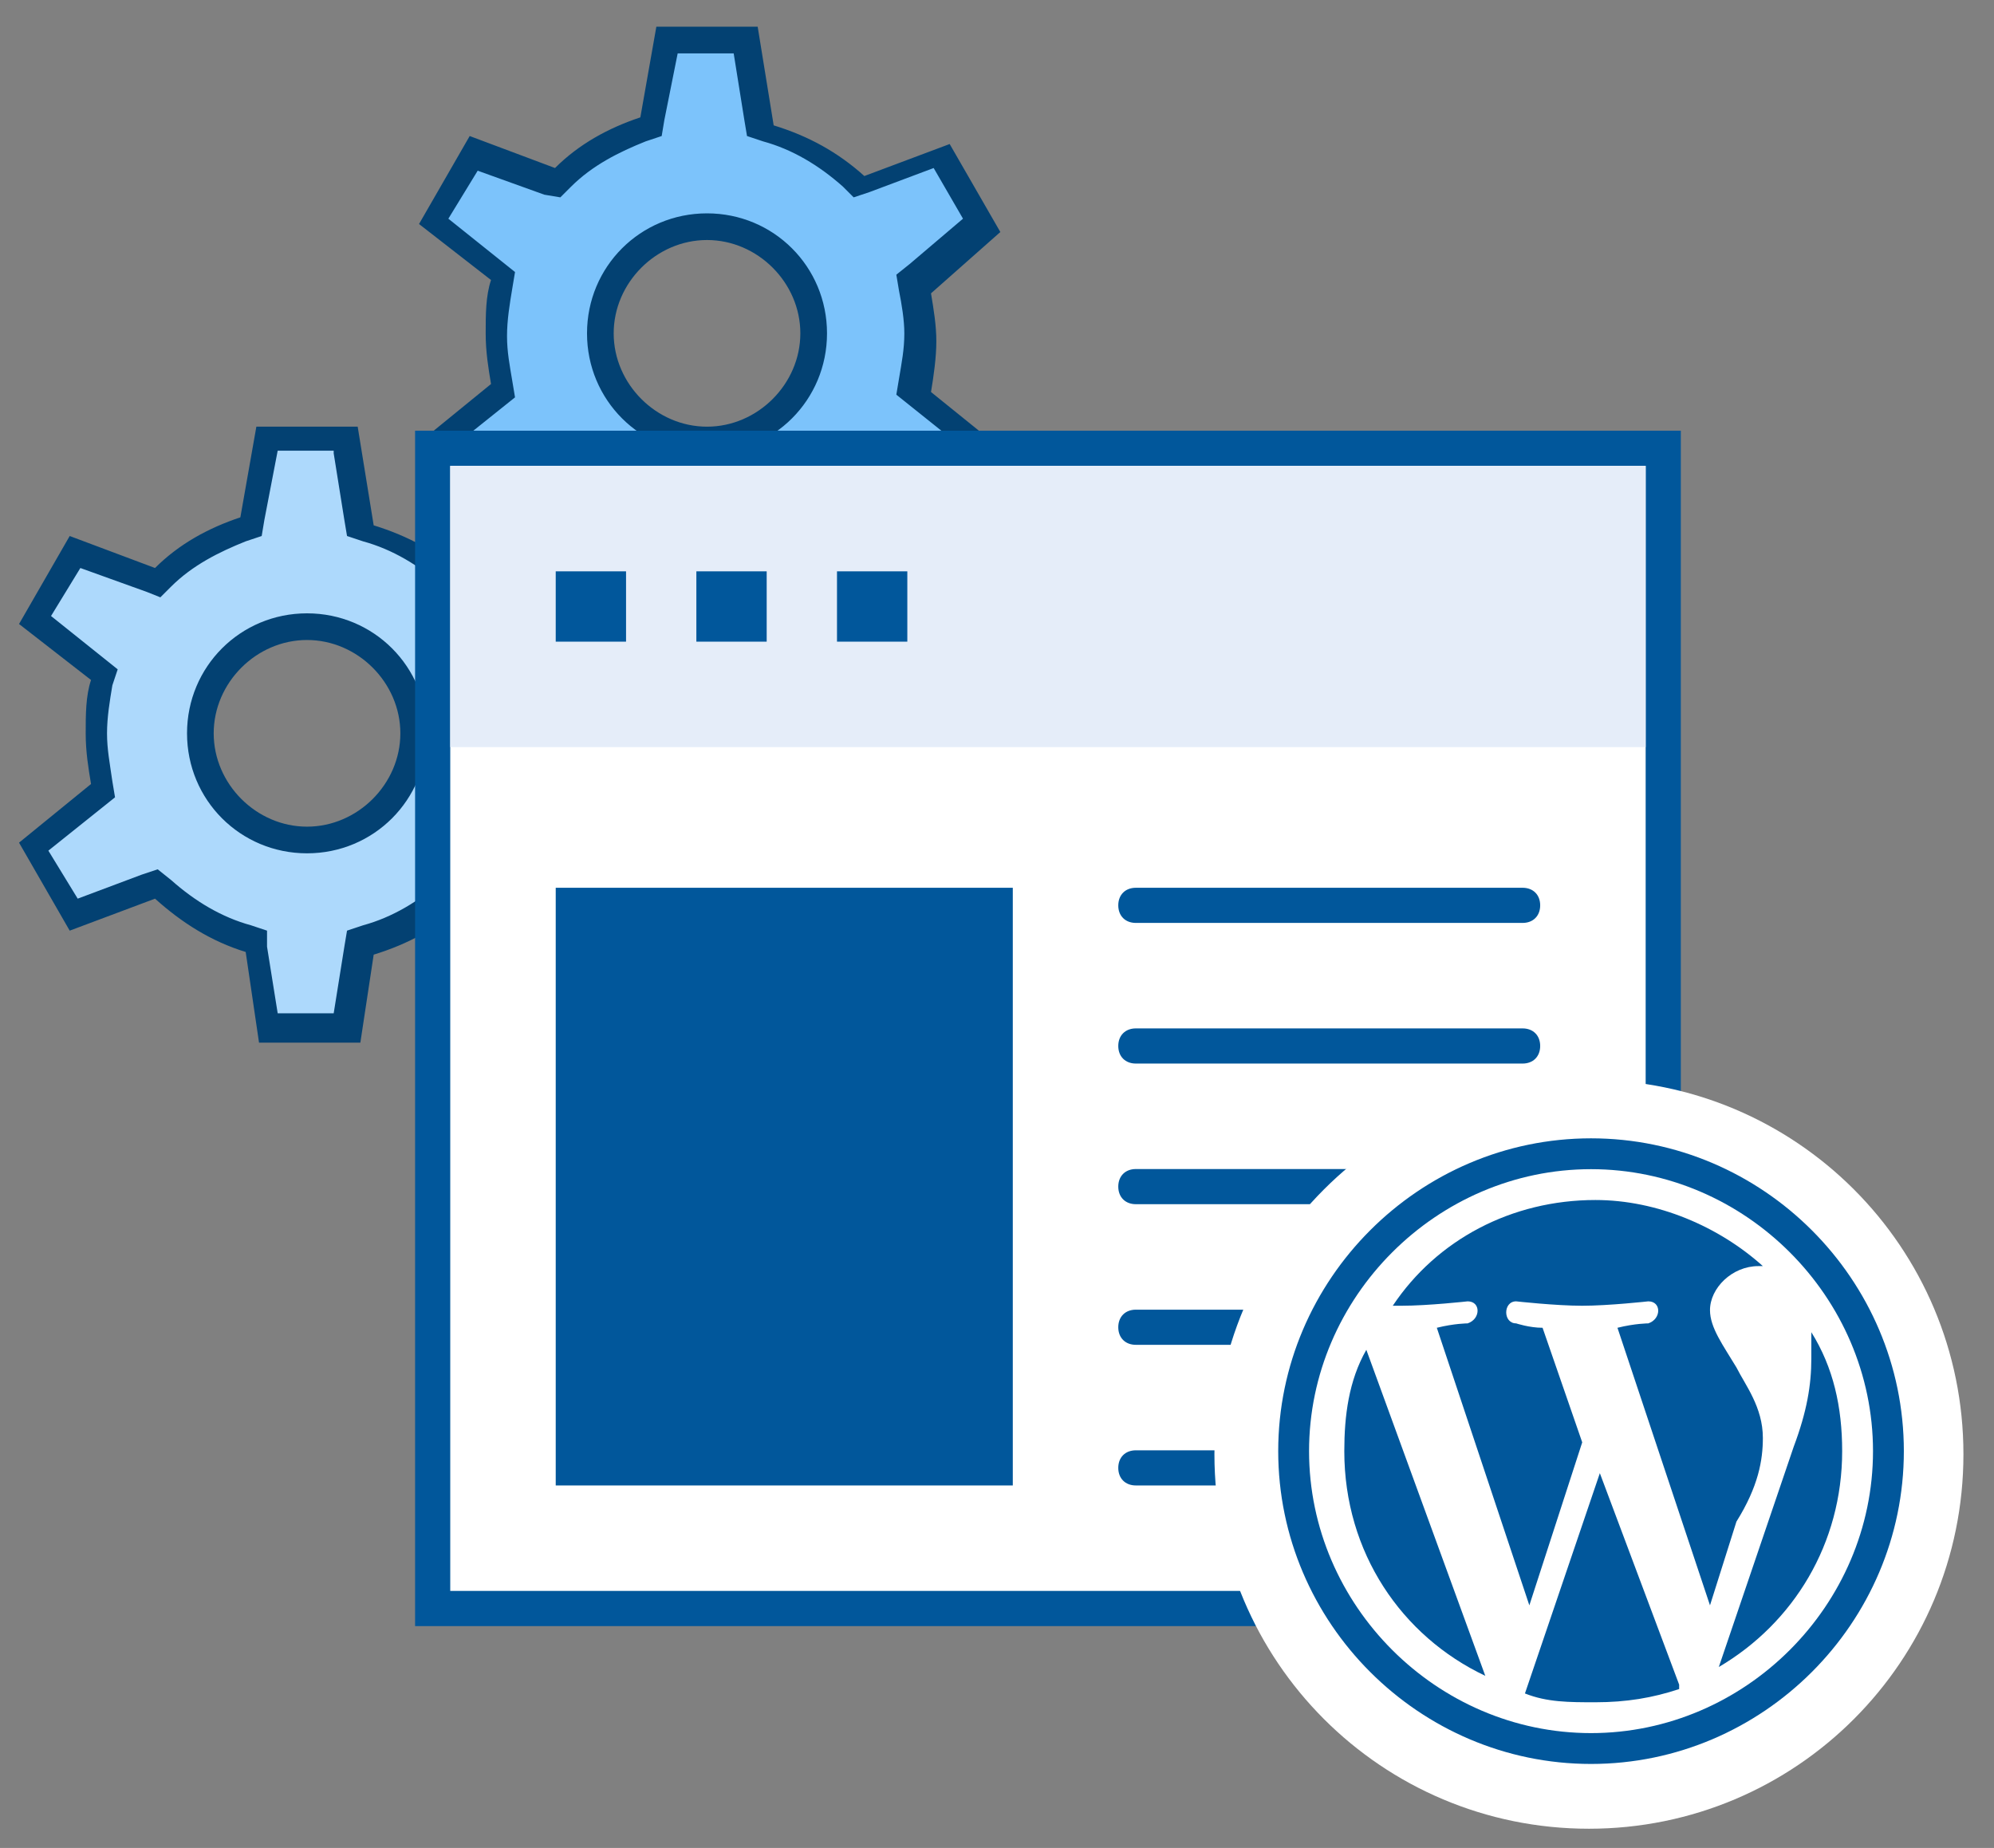 <?xml version="1.0" encoding="utf-8"?>
<!-- Generator: Adobe Illustrator 16.0.3, SVG Export Plug-In . SVG Version: 6.00 Build 0)  -->
<!DOCTYPE svg PUBLIC "-//W3C//DTD SVG 1.1//EN" "http://www.w3.org/Graphics/SVG/1.1/DTD/svg11.dtd">
<svg version="1.1" id="Layer_1" xmlns="http://www.w3.org/2000/svg" xmlns:xlink="http://www.w3.org/1999/xlink" x="0px" y="0px"
	 width="1531.261px" height="1419.143px" viewBox="155.239 -249.76 1531.261 1419.143"
	 enable-background="new 155.239 -249.76 1531.261 1419.143" xml:space="preserve">
<rect x="155.239" y="-249.76" width="1531.261" height="1419.143" fill="#808080" stroke="none"/>
<g id="Layer_2">
	<path fill="#7cc3fb" d="M667.462,231.489l-10.239-65.528l-6.143-2.047c-24.574-8.192-47.099-20.478-65.529-36.86l-4.096-4.096
		l-63.48,24.573L487.26,94.289l53.241-43.002l-2.047-6.144c-2.048-12.287-4.096-24.573-4.096-36.859s2.048-24.573,4.096-38.908
		l2.047-6.144L487.26-77.723l30.716-53.241l63.48,24.573l4.096-4.096c18.43-16.382,38.907-28.669,61.433-36.859l6.143-2.048
		l14.334-69.624h61.433l10.239,65.528l6.143,2.048c24.574,6.144,47.1,20.478,65.529,36.859l4.096,4.096l63.48-22.525l30.716,53.242
		l-51.194,45.05l2.048,6.144c2.048,12.287,4.096,24.573,4.096,34.812c0,12.287-2.048,24.573-4.096,36.859l-2.048,6.144
		l51.194,43.003l-30.716,53.241l-63.48-22.525l-4.096,4.096c-18.429,16.382-40.955,30.716-65.529,36.86l-6.143,2.047l-10.239,65.528
		H667.462z M698.178-75.675c-45.051,0-81.91,36.86-81.91,81.911c0,45.051,36.859,81.911,81.91,81.911
		c45.051,0,81.911-36.859,81.911-81.911C780.089-38.815,743.229-75.675,698.178-75.675z"/>
	<path fill="#034172" d="M718.656-208.779l8.191,51.194l2.048,12.287l12.287,4.095c22.525,6.143,43.003,18.429,61.433,34.812
		l8.191,8.191l12.287-4.096l49.146-18.43l22.525,38.908l-40.956,34.812l-10.238,8.191l2.048,12.287
		c2.047,10.239,4.095,22.525,4.095,32.764c0,12.287-2.048,22.525-4.095,34.812l-2.048,12.286l10.238,8.192l40.956,32.763
		l-22.525,38.908l-49.146-18.431l-12.287-4.095l-8.191,8.19c-18.43,16.382-38.907,28.669-61.433,34.813l-12.287,4.095l-2.048,12.287
		l-8.191,51.194h-43.003l-8.191-51.194V157.77l-12.287-4.095c-22.525-6.144-43.003-18.43-61.433-34.813l-10.239-8.19l-12.287,4.095
		l-49.146,18.431l-22.526-36.86l40.956-32.764l10.239-8.191l-2.047-12.287c-2.048-12.286-4.096-22.525-4.096-34.812
		s2.048-24.573,4.096-36.86l2.047-12.287l-10.239-8.191l-40.956-32.764l22.526-36.86l51.194,18.43l12.287,2.048l8.191-8.191
		c16.382-16.383,36.86-26.621,57.338-34.812l12.286-4.095l2.048-12.287l10.239-51.194H718.656 M698.178,98.385
		c51.194,0,92.15-40.956,92.15-92.149s-40.956-92.149-92.15-92.149c-51.194,0-92.149,40.956-92.149,92.149
		S646.984,98.385,698.178,98.385 M737.086-229.257h-77.815l-12.287,69.624c-24.573,8.191-47.098,20.478-65.528,38.907
		l-65.528-24.572l-38.907,67.575L532.31-34.72c-4.095,12.287-4.095,26.621-4.095,40.956s2.047,26.621,4.095,38.907l-55.289,45.051
		l38.907,67.576l65.528-24.573c20.478,18.43,43.003,32.764,69.625,40.955l10.238,69.624h77.815l10.239-67.576
		c26.621-8.191,49.146-20.478,69.624-38.907l65.529,24.573l38.907-67.577L870.19,51.287c2.048-12.287,4.096-26.622,4.096-38.908
		c0-12.286-2.048-24.573-4.096-36.859l53.242-47.099l-38.907-67.576l-65.529,24.573c-20.478-18.43-43.003-30.716-69.624-38.907
		L737.086-229.257L737.086-229.257z M698.178,77.907c-38.907,0-71.671-32.764-71.671-71.671c0-38.908,32.764-71.671,71.671-71.671
		c38.908,0,71.672,32.764,71.672,71.671C769.85,45.143,737.086,77.907,698.178,77.907L698.178,77.907z"/>
	<g>
		<path fill="#add9fc" d="M360.298,538.654l-10.239-65.53l-6.143-2.046c-24.573-6.144-47.099-20.479-65.528-36.859l-4.096-4.097
			l-63.48,24.573l-30.716-53.243l53.241-43.001l-2.047-6.145c-2.048-12.286-4.096-24.572-4.096-36.859s2.048-24.574,4.096-38.908
			l2.047-6.144l-53.241-40.955l30.716-53.242l63.48,24.573l4.096-4.096c18.429-16.382,38.907-28.668,61.432-36.859l6.144-2.048
			l12.287-67.576h61.433l10.239,65.528l6.144,2.047c24.572,6.144,47.098,20.478,65.527,36.86l4.096,4.095l63.48-22.525
			l30.717,53.241l-51.194,45.051l2.047,6.143c2.048,12.287,4.096,24.574,4.096,34.813c0,12.287-2.048,24.574-4.096,36.859
			l-2.047,6.145l51.194,43.003l-30.717,53.241l-63.48-22.525l-4.096,4.096c-18.429,16.382-40.955,30.717-65.527,36.86l-6.144,2.046
			l-8.191,63.482H360.298z M391.015,231.489c-45.051,0-81.91,36.859-81.91,81.911s36.859,81.911,81.91,81.911
			c45.051,0,81.911-36.859,81.911-81.911S436.066,231.489,391.015,231.489z"/>
		<path fill="#034172" d="M411.492,98.385l8.191,51.194l2.048,12.287l12.287,4.095c22.525,6.144,43.003,18.43,61.432,34.812
			l8.191,8.191l12.287-4.095l49.146-18.43l22.525,38.908l-40.955,34.812l-10.239,8.19l2.048,12.287
			c2.047,10.239,4.095,22.526,4.095,32.765c0,12.287-2.048,22.525-4.095,34.812l-2.048,12.286l10.239,8.191l40.955,32.763
			l-22.525,38.91l-49.146-18.432l-12.287-4.096l-8.191,8.191c-18.429,16.382-38.907,28.669-61.432,34.813l-12.287,4.096
			l-2.048,12.285l-8.191,51.195h-43.003l-8.191-51.195v-12.285l-12.287-4.096c-22.526-6.144-43.003-18.431-61.433-34.813
			l-10.238-8.191l-12.287,4.096l-49.146,18.432L192.382,403.5l40.955-32.764l10.239-8.19l-2.047-12.287
			c-2.048-14.333-4.096-24.572-4.096-36.859s2.048-24.574,4.096-36.86l4.095-12.286l-10.239-8.191l-40.955-32.764l22.525-36.86
			l51.194,18.43l10.239,4.095l8.19-8.191c16.382-16.382,36.86-26.621,57.338-34.812l12.286-4.095l2.048-12.287l10.239-53.242h43.003
			 M391.015,405.548c51.194,0,92.149-40.954,92.149-92.148s-40.956-92.149-92.149-92.149c-51.194,0-92.149,40.956-92.149,92.149
			S339.82,405.548,391.015,405.548 M429.922,77.907h-77.815l-12.287,69.624c-24.573,8.19-47.098,20.478-65.528,38.907
			l-65.528-24.573l-38.907,67.576l55.289,43.003c-4.095,12.287-4.095,26.621-4.095,40.956s2.047,26.621,4.095,38.907l-55.289,45.052
			l38.907,67.576l65.528-24.572c20.478,18.429,43.003,32.762,69.625,40.953l10.239,69.624h77.815l10.238-67.576
			c26.621-8.191,49.146-20.477,69.624-38.907l65.528,24.574l38.907-67.578l-53.242-43.001c2.048-12.287,4.096-26.622,4.096-38.909
			c0-12.286-2.048-24.573-4.096-36.859l53.242-47.098l-38.907-67.576l-65.528,24.573c-20.478-18.43-43.003-30.716-69.624-38.907
			L429.922,77.907L429.922,77.907z M391.015,385.071c-38.907,0-71.671-32.765-71.671-71.671c0-38.908,32.764-71.672,71.671-71.672
			c38.908,0,71.671,32.764,71.671,71.672C462.686,352.307,429.922,385.071,391.015,385.071L391.015,385.071z"/>
	</g>
</g>
<path fill="#FFFFFF" d="M487.5,94.5h945v891h-945V94.5z"/>
<path fill="#01579b" d="M1419,108v864H501V108H1419 M1446,81H474v918h972V81L1446,81z"/>
<path fill="#E5EDF9" d="M501,108h918v216H501V108z"/>
<path fill="#01579b" d="M582,189h54v54h-54V189z M690,189h54v54h-54V189z M798,189h54v54h-54V189z"/>
<path fill="#01579b" d="M582,432h351v459H582V432z"/>
<path fill="#01579b" d="M1324.5,459h-297c-8.1,0-13.5-5.4-13.5-13.5l0,0c0-8.1,5.4-13.5,13.5-13.5h297c8.1,0,13.5,5.4,13.5,13.5l0,0
	C1338,453.6,1332.6,459,1324.5,459z M1324.5,567h-297c-8.1,0-13.5-5.4-13.5-13.5l0,0c0-8.1,5.4-13.5,13.5-13.5h297
	c8.1,0,13.5,5.4,13.5,13.5l0,0C1338,561.6,1332.6,567,1324.5,567z M1324.5,675h-297c-8.1,0-13.5-5.4-13.5-13.5l0,0
	c0-8.1,5.4-13.5,13.5-13.5h297c8.1,0,13.5,5.4,13.5,13.5l0,0C1338,669.6,1332.6,675,1324.5,675z M1324.5,783h-297
	c-8.1,0-13.5-5.4-13.5-13.5l0,0c0-8.1,5.4-13.5,13.5-13.5h297c8.1,0,13.5,5.4,13.5,13.5l0,0C1338,777.6,1332.6,783,1324.5,783z
	 M1324.5,891h-297c-8.1,0-13.5-5.4-13.5-13.5l0,0c0-8.1,5.4-13.5,13.5-13.5h297c8.1,0,13.5,5.4,13.5,13.5l0,0
	C1338,885.6,1332.6,891,1324.5,891z"/>
<g id="Layer_3">
	<g>
		<g>
			<path fill="#FFFFFF" d="M1375.432,1154.617c-159.021,0-287.592-128.57-287.592-287.592s128.57-287.592,287.592-287.592
				s287.592,128.57,287.592,287.592S1534.453,1154.617,1375.432,1154.617z"/>
			<path display="none" fill="#01579b" d="M1375.432,596.352c148.87,0,270.674,121.804,270.674,270.674
				s-121.804,270.674-270.674,270.674s-270.674-121.804-270.674-270.674S1226.562,596.352,1375.432,596.352 M1375.432,562.518
				c-169.17,0-304.508,135.337-304.508,304.508c0,169.17,135.338,304.508,304.508,304.508s304.508-135.338,304.508-304.508
				C1679.939,697.854,1544.602,562.518,1375.432,562.518L1375.432,562.518z"/>
		</g>
	</g>
	<path fill="#FFFFFF" d="M1380.432,624.418c-131.954,0-240.224,108.27-240.224,240.224s104.886,240.224,236.84,240.224l0,0
		c131.954,0,240.224-108.27,240.224-240.224S1512.386,624.418,1380.432,624.418L1380.432,624.418z"/>
	<path fill="#01579B" d="M1187.576,864.642c0,77.819,43.985,142.104,108.27,172.554l-91.352-250.372
		C1190.96,810.507,1187.576,837.574,1187.576,864.642z M1509.002,854.492c0-23.685-13.534-40.603-20.301-54.135
		c-10.15-16.918-20.3-30.45-20.3-43.984c0-16.918,16.916-33.834,37.217-33.834c0,0,0,0,3.384,0
		c-33.834-30.451-81.202-50.752-128.57-50.752c-64.284,0-121.803,30.451-155.638,81.202c3.384,0,3.384,0,6.768,0
		c20.3,0,50.752-3.384,50.752-3.384c10.148,0,10.148,13.534,0,16.918c0,0-10.151,0-23.685,3.384l71.051,213.154l40.603-125.186
		l-30.452-87.969c-10.15,0-20.299-3.384-20.299-3.384c-10.151,0-10.151-16.918,0-16.918c0,0,30.449,3.384,50.751,3.384
		c20.3,0,50.751-3.384,50.751-3.384c10.15,0,10.15,13.534,0,16.918c0,0-10.15,0-23.686,3.384l71.054,213.154l20.3-64.284
		C1505.618,891.709,1509.002,871.409,1509.002,854.492z M1383.815,881.559l-57.519,169.172c16.917,6.767,33.835,6.767,54.135,6.767
		c23.684,0,43.984-3.383,64.284-10.15v-3.384L1383.815,881.559z M1546.218,773.291c0,6.765,0,13.532,0,20.299
		c0,20.3-3.382,40.602-13.532,67.668l-57.518,169.172c57.518-33.834,94.735-94.736,94.735-165.788
		C1569.903,830.808,1563.137,800.357,1546.218,773.291z"/>
	<path fill="#01579B" d="M1136.824,864.642c0,131.954,108.27,240.224,240.224,240.224s240.224-108.27,240.224-240.224
		s-108.27-240.224-240.224-240.224S1136.824,732.688,1136.824,864.642z M1160.51,864.642c0-118.419,98.119-216.538,216.538-216.538
		c118.42,0,216.538,98.119,216.538,216.538c0,118.42-98.118,216.538-216.538,216.538
		C1258.629,1081.18,1160.51,983.062,1160.51,864.642z"/>
</g>
</svg>
